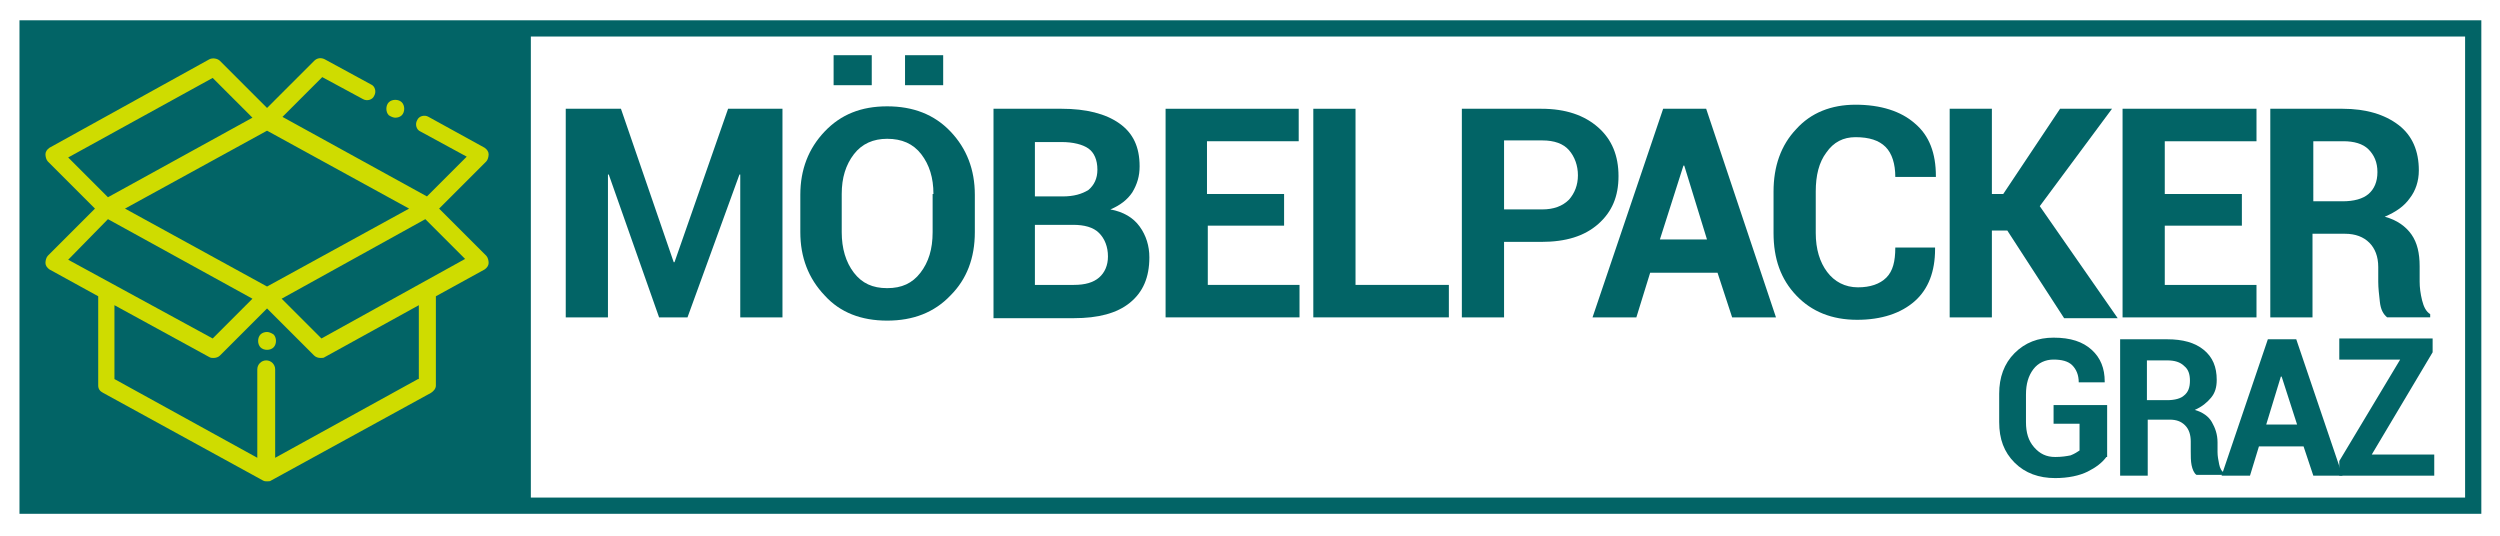 <?xml version="1.0" encoding="utf-8"?>
<!-- Generator: Adobe Illustrator 21.0.0, SVG Export Plug-In . SVG Version: 6.00 Build 0)  -->
<svg version="1.2" baseProfile="tiny" id="Ebene_1" xmlns="http://www.w3.org/2000/svg" xmlns:xlink="http://www.w3.org/1999/xlink"
	 x="0px" y="0px" viewBox="0 0 308 66" xml:space="preserve">
<rect x="4" y="4.3" fill="#026466" width="61.4" height="57.1"/>
<path fill="#CFDC00" d="M54.1,25.7l5.8-5.8c0.2-0.2,0.3-0.6,0.3-0.9c0-0.3-0.2-0.6-0.5-0.8l-6.9-3.8c-0.5-0.3-1.2-0.1-1.4,0.4
	c-0.3,0.5-0.1,1.2,0.4,1.4l5.7,3.1l-4.9,4.9l-17.8-9.8l4.9-4.9l5,2.7c0.5,0.3,1.2,0.1,1.4-0.4c0.3-0.5,0.1-1.2-0.4-1.4l-5.7-3.1
	c-0.4-0.2-0.9-0.2-1.3,0.2l-5.8,5.8l-5.8-5.8c-0.3-0.3-0.9-0.4-1.3-0.2L6.1,18.2c-0.3,0.2-0.5,0.5-0.5,0.8c0,0.3,0.1,0.7,0.3,0.9
	l5.8,5.8l-5.8,5.8c-0.2,0.2-0.3,0.6-0.3,0.9c0,0.3,0.2,0.6,0.5,0.8l6,3.3v11c0,0.4,0.2,0.7,0.6,0.9l19.7,10.8
	c0.2,0.1,0.3,0.1,0.5,0.1c0.2,0,0.4,0,0.5-0.1l19.7-10.8c0.3-0.2,0.6-0.5,0.6-0.9v-11l6-3.3c0.3-0.2,0.5-0.5,0.5-0.8
	c0-0.3-0.1-0.7-0.3-0.9L54.1,25.7z M32.9,35.3l-17.5-9.6l17.5-9.6l17.5,9.6L32.9,35.3z M26.2,9.6l4.9,4.9l-17.8,9.8l-4.9-4.9
	L26.2,9.6z M13.3,27l17.8,9.8l-4.9,4.9L8.4,32L13.3,27z M51.5,46.7l-17.6,9.7V45.5c0-0.6-0.5-1.1-1.1-1.1c-0.6,0-1.1,0.5-1.1,1.1
	v10.9l-17.6-9.7v-9.1L25.8,44c0.2,0.1,0.3,0.1,0.5,0.1c0.3,0,0.6-0.1,0.8-0.3l5.8-5.8l5.8,5.8c0.2,0.2,0.5,0.3,0.8,0.3
	c0.2,0,0.4,0,0.5-0.1l11.6-6.4V46.7z M39.6,41.7l-4.9-4.9L52.4,27l4.9,4.9L39.6,41.7z"/>
<path fill="#CFDC00" d="M48.7,14.5c0.3,0,0.6-0.1,0.8-0.3c0.2-0.2,0.3-0.5,0.3-0.8c0-0.3-0.1-0.6-0.3-0.8c-0.2-0.2-0.5-0.3-0.8-0.3
	c-0.3,0-0.6,0.1-0.8,0.3c-0.2,0.2-0.3,0.5-0.3,0.8c0,0.3,0.1,0.6,0.3,0.8C48.2,14.4,48.5,14.5,48.7,14.5z"/>
<path fill="#CFDC00" d="M32.9,40.9c-0.3,0-0.6,0.1-0.8,0.3c-0.2,0.2-0.3,0.5-0.3,0.8c0,0.3,0.1,0.6,0.3,0.8c0.2,0.2,0.5,0.3,0.8,0.3
	c0.3,0,0.6-0.1,0.8-0.3c0.2-0.2,0.3-0.5,0.3-0.8c0-0.3-0.1-0.6-0.3-0.8C33.4,41,33.1,40.9,32.9,40.9z"/>
<g>
	<path fill="#026466" d="M83,32.3h0.1l6.6-18.9h6.7v25.7h-5.2V21.5l-0.1,0l-6.4,17.6h-3.5L75,21.5l-0.1,0v17.6h-5.2V13.4h6.8
		L83,32.3z"/>
	<path fill="#026466" d="M120.1,28.6c0,3.2-1,5.8-3,7.8c-2,2.1-4.6,3.1-7.8,3.1c-3.2,0-5.8-1-7.7-3.1c-2-2.1-3-4.7-3-7.8v-4.6
		c0-3.1,1-5.7,3-7.8c2-2.1,4.5-3.1,7.7-3.1c3.2,0,5.8,1,7.8,3.1c2,2.1,3,4.7,3,7.8V28.6z M107.4,10.5h-4.7V6.8h4.7V10.5z M115,23.9
		c0-2-0.5-3.6-1.5-4.9c-1-1.3-2.4-1.9-4.2-1.9c-1.7,0-3.1,0.6-4.1,1.9c-1,1.3-1.5,2.9-1.5,4.9v4.7c0,2,0.5,3.7,1.5,5
		c1,1.3,2.3,1.9,4.1,1.9c1.8,0,3.1-0.6,4.1-1.9c1-1.3,1.5-2.9,1.5-5V23.9z M116.2,10.5h-4.7V6.8h4.7V10.5z"/>
	<path fill="#026466" d="M122.4,39.1V13.4h8.4c3,0,5.4,0.6,7.1,1.8s2.5,2.9,2.5,5.3c0,1.2-0.3,2.2-0.9,3.2c-0.6,0.9-1.5,1.6-2.7,2.1
		c1.6,0.3,2.8,1,3.6,2.1c0.8,1.1,1.2,2.4,1.2,3.8c0,2.5-0.8,4.3-2.4,5.6c-1.6,1.3-3.9,1.9-6.9,1.9H122.4z M127.5,24.2h3.4
		c1.4,0,2.4-0.3,3.2-0.8c0.7-0.6,1.1-1.4,1.1-2.5c0-1.2-0.4-2.1-1.1-2.6s-1.9-0.8-3.3-0.8h-3.3V24.2z M127.5,27.7v7.4h4.8
		c1.4,0,2.4-0.3,3.1-0.9c0.7-0.6,1.1-1.5,1.1-2.6c0-1.2-0.4-2.2-1.1-2.9c-0.7-0.7-1.8-1-3.2-1H127.5z"/>
	<path fill="#026466" d="M158.3,27.8h-9.5v7.3h11.3v4h-16.5V13.4H160v4h-11.3v6.5h9.5V27.8z"/>
	<path fill="#026466" d="M167,35.1h11.5v4h-16.7V13.4h5.2V35.1z"/>
	<path fill="#026466" d="M185.3,29.8v9.3h-5.2V13.4h9.8c3,0,5.3,0.8,7,2.3s2.5,3.5,2.5,6c0,2.5-0.8,4.4-2.5,5.9
		c-1.7,1.5-4,2.2-7,2.2H185.3z M185.3,25.8h4.7c1.4,0,2.5-0.4,3.3-1.2c0.7-0.8,1.1-1.8,1.1-3c0-1.2-0.4-2.3-1.1-3.1
		c-0.7-0.8-1.8-1.2-3.3-1.2h-4.7V25.8z"/>
	<path fill="#026466" d="M211.6,33.6h-8.3l-1.7,5.5h-5.4l8.7-25.7h5.3l8.6,25.7h-5.4L211.6,33.6z M204.5,29.5h5.8l-2.8-9.1h-0.1
		L204.5,29.5z"/>
	<path fill="#026466" d="M238.4,30.6l0,0.1c0,2.7-0.8,4.9-2.5,6.4s-4.1,2.3-7.1,2.3c-3.1,0-5.6-1-7.5-3s-2.8-4.5-2.8-7.7v-5.1
		c0-3.1,0.9-5.7,2.8-7.7c1.8-2,4.3-3,7.3-3c3.1,0,5.6,0.8,7.3,2.3c1.8,1.5,2.6,3.7,2.6,6.5l0,0.1h-5c0-1.6-0.4-2.9-1.2-3.7
		c-0.8-0.8-2-1.2-3.7-1.2c-1.5,0-2.7,0.6-3.6,1.9c-0.9,1.2-1.3,2.8-1.3,4.8v5.1c0,2,0.5,3.6,1.4,4.8c0.9,1.2,2.2,1.9,3.8,1.9
		c1.5,0,2.7-0.4,3.5-1.2c0.8-0.8,1.1-2,1.1-3.7H238.4z"/>
	<path fill="#026466" d="M247.3,28.4h-1.9v10.7h-5.2V13.4h5.2v10.5h1.4l7-10.5h6.4l-8.9,12l9.6,13.8h-6.6L247.3,28.4z"/>
	<path fill="#026466" d="M276.2,27.8h-9.5v7.3H278v4h-16.5V13.4H278v4h-11.3v6.5h9.5V27.8z"/>
	<path fill="#026466" d="M284.9,28.8v10.3h-5.2V13.4h8.9c2.9,0,5.2,0.7,6.9,2c1.7,1.3,2.5,3.2,2.5,5.6c0,1.3-0.4,2.5-1.1,3.4
		c-0.7,1-1.7,1.7-3.1,2.3c1.5,0.4,2.6,1.2,3.3,2.2s1,2.3,1,3.9v1.9c0,0.7,0.1,1.5,0.3,2.3c0.2,0.8,0.5,1.4,1,1.7v0.4h-5.3
		c-0.5-0.4-0.8-1-0.9-1.9c-0.1-0.9-0.2-1.7-0.2-2.5v-1.8c0-1.3-0.4-2.3-1.1-3s-1.7-1.1-3-1.1H284.9z M284.9,24.8h3.7
		c1.4,0,2.5-0.3,3.2-0.9c0.7-0.6,1.1-1.5,1.1-2.7c0-1.2-0.4-2.1-1.1-2.8c-0.7-0.7-1.8-1-3.1-1h-3.7V24.8z"/>
</g>
<g>
	<path fill="#026466" d="M259.5,56.3c-0.5,0.7-1.3,1.3-2.3,1.8c-1,0.5-2.4,0.8-4,0.8c-2,0-3.7-0.6-5-1.9c-1.3-1.3-1.9-2.9-1.9-5
		v-3.5c0-2,0.6-3.7,1.9-5s2.9-1.9,4.8-1.9c2.1,0,3.6,0.5,4.7,1.5c1.1,1,1.6,2.3,1.6,3.9l0,0.1h-3.2c0-0.9-0.3-1.6-0.8-2.1
		c-0.5-0.5-1.3-0.7-2.3-0.7c-1,0-1.9,0.4-2.5,1.2c-0.6,0.8-0.9,1.8-0.9,3.1V52c0,1.3,0.3,2.3,1,3.1s1.5,1.2,2.6,1.2
		c0.8,0,1.4-0.1,1.9-0.2c0.5-0.2,0.8-0.4,1.1-0.6v-3.3h-3.2v-2.3h6.6V56.3z"/>
	<path fill="#026466" d="M264.6,51.9v6.7h-3.4V41.8h5.8c1.9,0,3.4,0.4,4.5,1.3s1.6,2.1,1.6,3.7c0,0.9-0.2,1.6-0.7,2.2
		c-0.5,0.6-1.1,1.1-2,1.5c1,0.3,1.7,0.8,2.1,1.5c0.4,0.7,0.7,1.5,0.7,2.5v1.2c0,0.5,0.1,1,0.2,1.5s0.3,0.9,0.7,1.1v0.2h-3.5
		c-0.3-0.2-0.5-0.7-0.6-1.2s-0.1-1.1-0.1-1.7v-1.2c0-0.8-0.2-1.5-0.7-2c-0.5-0.5-1.1-0.7-1.9-0.7H264.6z M264.6,49.3h2.4
		c0.9,0,1.7-0.2,2.1-0.6c0.5-0.4,0.7-1,0.7-1.8c0-0.8-0.2-1.4-0.7-1.8c-0.5-0.5-1.2-0.7-2.1-0.7h-2.5V49.3z"/>
	<path fill="#026466" d="M283.8,55h-5.5l-1.1,3.6h-3.5l5.7-16.8h3.5l5.7,16.8H285L283.8,55z M279.2,52.3h3.8l-1.9-5.9h-0.1
		L279.2,52.3z"/>
	<path fill="#026466" d="M292.2,56h7.7v2.6h-11.7v-1.8l7.5-12.5h-7.5v-2.6h11.5v1.7L292.2,56z"/>
</g>
<rect x="3.4" y="3.5" fill="none" stroke="#026466" stroke-width="2" stroke-miterlimit="10" width="301.3" height="58.8"/>
</svg>
